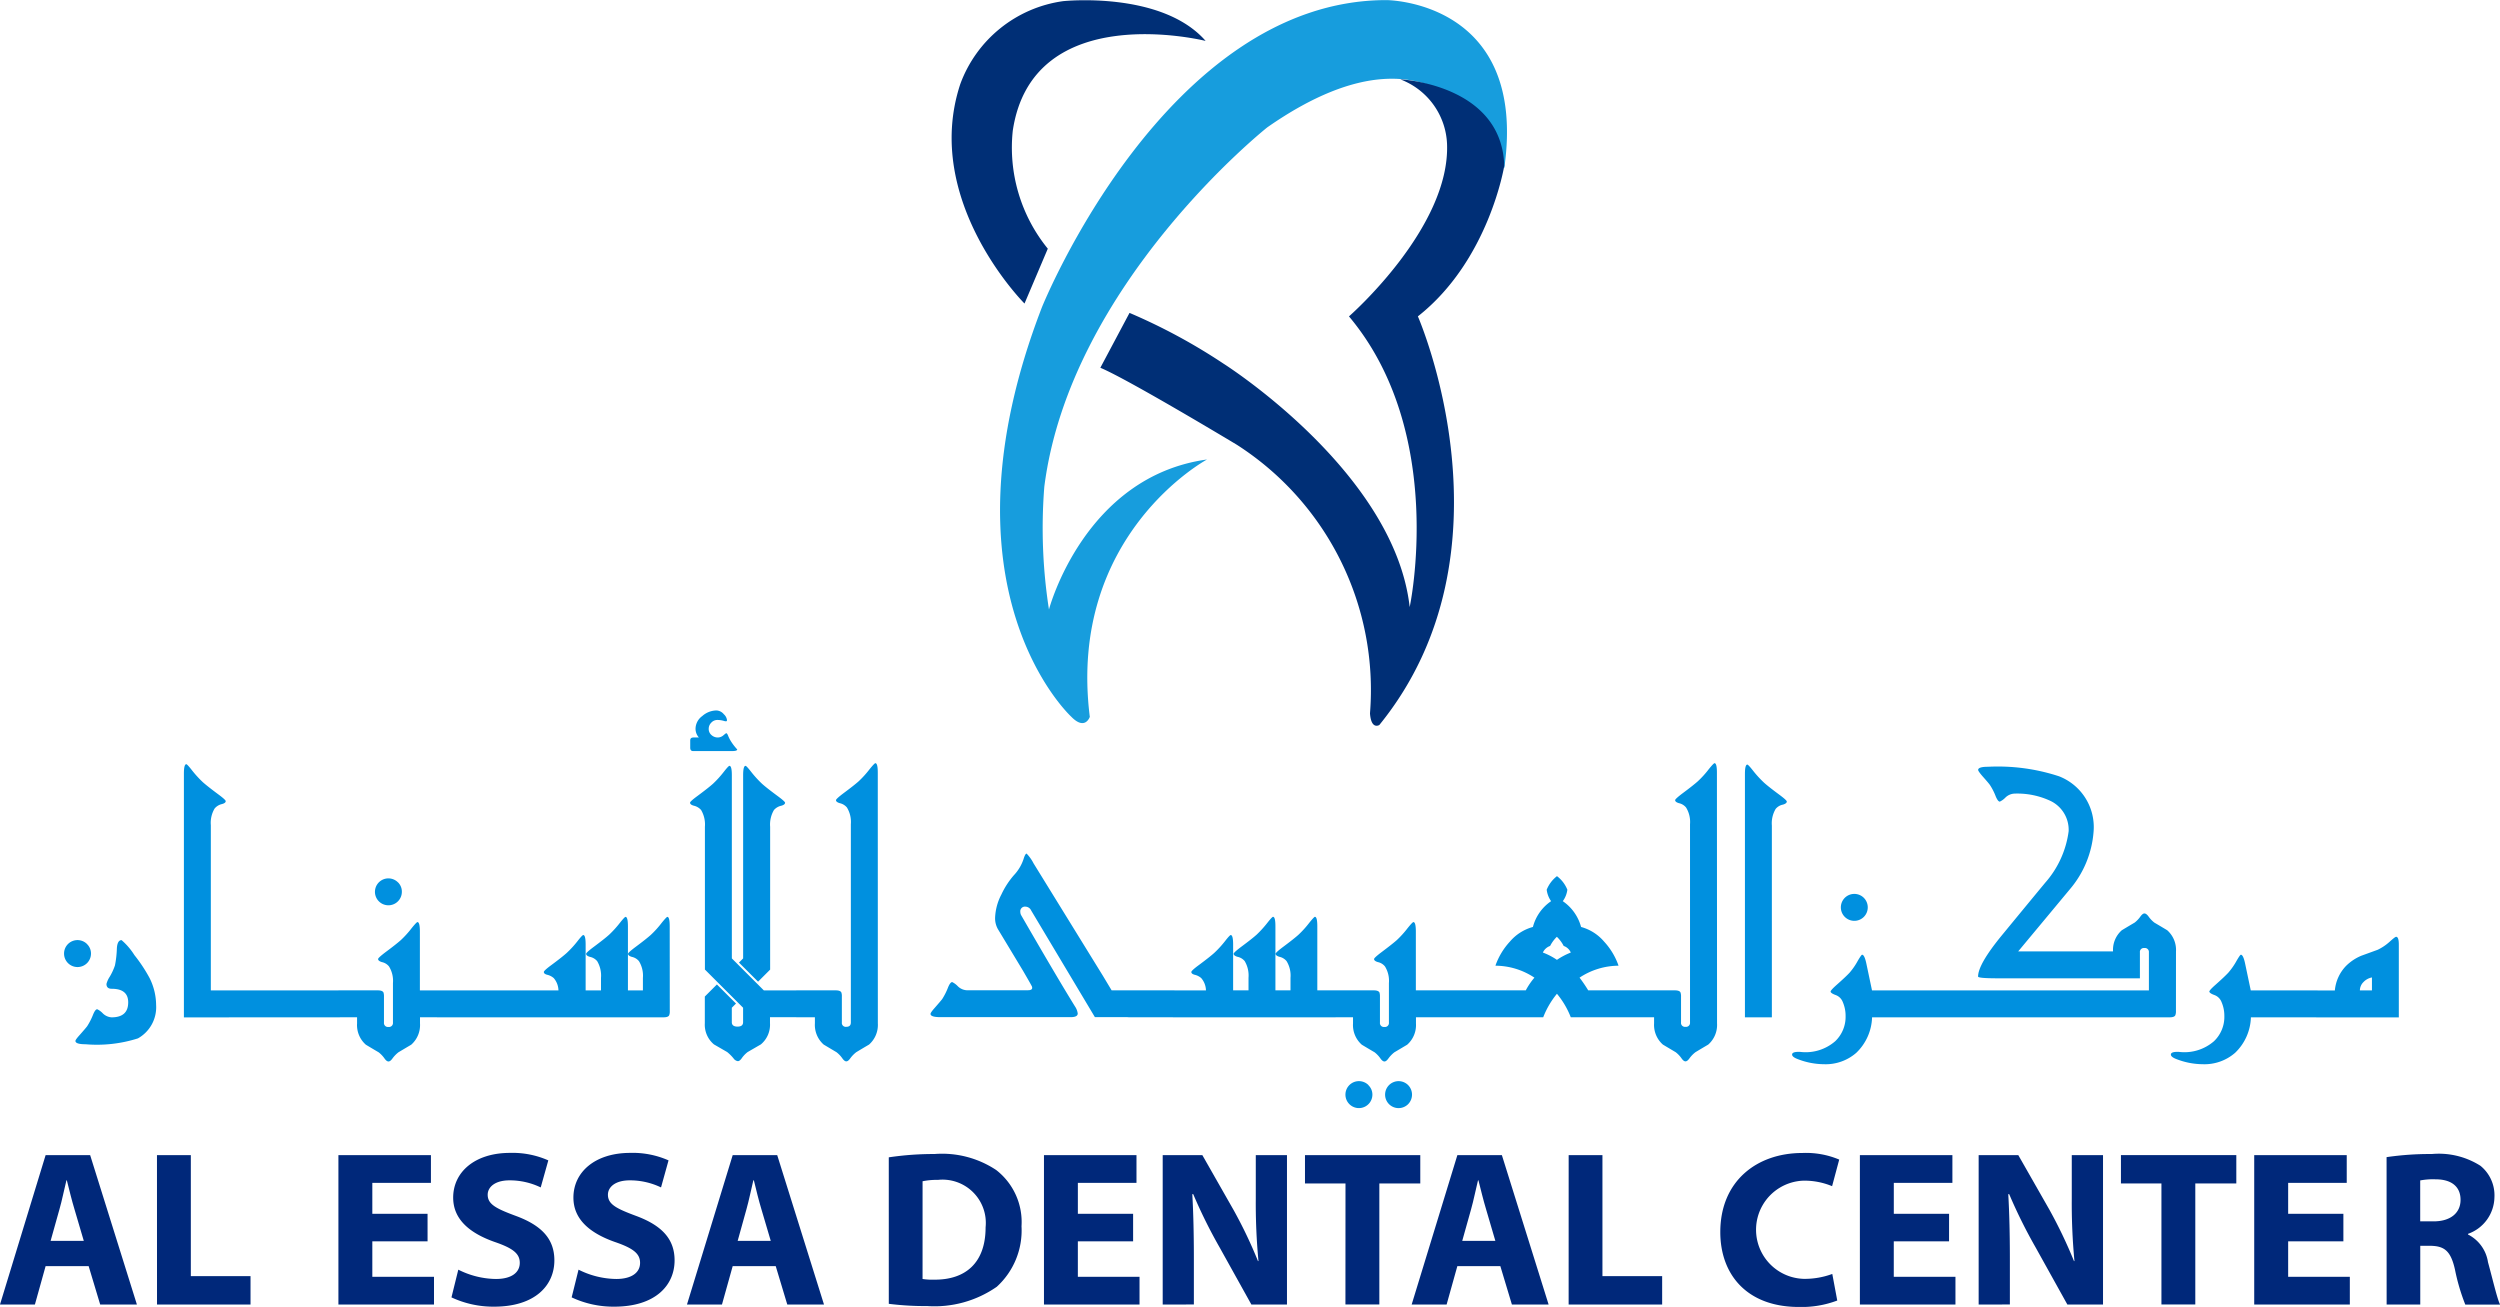 <svg xmlns="http://www.w3.org/2000/svg" width="170.242" height="89" viewBox="0 0 170.242 89">
  <g id="Group_215" data-name="Group 215" transform="translate(-289.161 -46.915)">
    <g id="Group_199" data-name="Group 199" transform="translate(289.161 95.296)">
      <g id="Group_198" data-name="Group 198">
        <g id="Group_197" data-name="Group 197" transform="translate(0 30.13)">
          <path id="Path_847" data-name="Path 847" d="M402.481,107.741H398.72v2.417h4.2v1.886h-6.511V101.874h6.3v1.885H398.72v2.108h3.761Z" transform="translate(-242.904 -101.722)" fill="#00287a"/>
          <path id="Path_848" data-name="Path 848" d="M402.706,102.032a20.379,20.379,0,0,1,3.079-.212,5.285,5.285,0,0,1,3.311.8,2.586,2.586,0,0,1,.955,2.144,2.693,2.693,0,0,1-1.8,2.492v.044a2.532,2.532,0,0,1,1.361,1.885c.321,1.165.624,2.493.823,2.887h-2.369a13.732,13.732,0,0,1-.7-2.373c-.286-1.285-.723-1.616-1.679-1.629H405v4h-2.29Zm2.29,4.374h.913c1.149,0,1.835-.573,1.835-1.463,0-.92-.638-1.4-1.7-1.4a4.607,4.607,0,0,0-1.048.076Z" transform="translate(-240.188 -101.746)" fill="#00287a"/>
          <path id="Path_849" data-name="Path 849" d="M292.267,109.43l-.729,2.615h-2.377l3.106-10.172H295.3l3.183,10.172h-2.5l-.786-2.615Zm2.6-1.718-.636-2.16c-.183-.6-.365-1.355-.517-1.961h-.03c-.153.605-.3,1.374-.472,1.961l-.605,2.16Z" transform="translate(-289.161 -101.723)" fill="#00287a"/>
          <path id="Path_850" data-name="Path 850" d="M296.629,101.874h2.306v8.239H303v1.932h-6.368Z" transform="translate(-285.94 -101.722)" fill="#00287a"/>
          <path id="Path_851" data-name="Path 851" d="M311.332,107.741H307.57v2.417h4.2v1.886h-6.509V101.874h6.3v1.885H307.57v2.108h3.761Z" transform="translate(-282.216 -101.722)" fill="#00287a"/>
          <path id="Path_852" data-name="Path 852" d="M311.108,109.717a5.821,5.821,0,0,0,2.561.634c1.063,0,1.625-.438,1.625-1.1,0-.637-.482-1-1.712-1.421-1.7-.6-2.823-1.539-2.823-3.019,0-1.738,1.47-3.046,3.867-3.046a6.033,6.033,0,0,1,2.611.51l-.517,1.842a4.845,4.845,0,0,0-2.124-.482c-1,0-1.487.468-1.487.978,0,.648.56.939,1.9,1.437,1.809.664,2.641,1.6,2.641,3.034,0,1.7-1.305,3.153-4.108,3.153a6.729,6.729,0,0,1-2.9-.633Z" transform="translate(-279.899 -101.768)" fill="#00287a"/>
          <path id="Path_853" data-name="Path 853" d="M316.827,109.717a5.857,5.857,0,0,0,2.565.634c1.059,0,1.625-.438,1.625-1.1,0-.637-.487-1-1.716-1.421-1.7-.6-2.823-1.539-2.823-3.019,0-1.738,1.47-3.046,3.869-3.046a6.041,6.041,0,0,1,2.609.51l-.512,1.842a4.858,4.858,0,0,0-2.13-.482c-1,0-1.486.468-1.486.978,0,.648.564.939,1.9,1.437,1.8.664,2.639,1.6,2.639,3.034,0,1.7-1.305,3.153-4.114,3.153a6.688,6.688,0,0,1-2.894-.633Z" transform="translate(-277.43 -101.768)" fill="#00287a"/>
          <path id="Path_854" data-name="Path 854" d="M324.958,109.43l-.73,2.615h-2.383l3.113-10.172h3.032l3.185,10.172h-2.5l-.787-2.615Zm2.592-1.718-.638-2.16c-.182-.6-.365-1.355-.511-1.961h-.037c-.147.605-.3,1.374-.467,1.961l-.6,2.16Z" transform="translate(-275.064 -101.723)" fill="#00287a"/>
          <path id="Path_855" data-name="Path 855" d="M331.446,102.046a20.62,20.62,0,0,1,3.109-.226,6.663,6.663,0,0,1,4.2,1.086,4.479,4.479,0,0,1,1.73,3.833,5.187,5.187,0,0,1-1.686,4.122,7.42,7.42,0,0,1-4.73,1.313,19.983,19.983,0,0,1-2.622-.153Zm2.3,8.283a4.208,4.208,0,0,0,.806.047c2.108.013,3.487-1.134,3.487-3.563a2.947,2.947,0,0,0-3.243-3.232,4.793,4.793,0,0,0-1.049.094Z" transform="translate(-270.923 -101.746)" fill="#00287a"/>
          <path id="Path_856" data-name="Path 856" d="M344.9,107.741h-3.763v2.417h4.2v1.886H338.83V101.874h6.3v1.885h-3.992v2.108H344.9Z" transform="translate(-267.739 -101.722)" fill="#00287a"/>
          <path id="Path_857" data-name="Path 857" d="M344.478,112.045V101.873h2.7L349.3,105.6a31.075,31.075,0,0,1,1.666,3.488H351a41.577,41.577,0,0,1-.183-4.257v-2.958h2.124v10.172h-2.425l-2.184-3.928a34.532,34.532,0,0,1-1.775-3.587h-.063c.077,1.355.107,2.788.107,4.45v3.064Z" transform="translate(-265.302 -101.723)" fill="#00287a"/>
          <path id="Path_858" data-name="Path 858" d="M354.007,103.8h-2.759v-1.93H359.1v1.93h-2.788v8.241h-2.309Z" transform="translate(-262.383 -101.722)" fill="#00287a"/>
          <path id="Path_859" data-name="Path 859" d="M359.435,109.43l-.731,2.615h-2.38l3.112-10.172h3.031l3.182,10.172h-2.5l-.787-2.615Zm2.588-1.718-.634-2.16c-.182-.6-.364-1.355-.518-1.961h-.03c-.152.605-.3,1.374-.469,1.961l-.605,2.16Z" transform="translate(-260.194 -101.723)" fill="#00287a"/>
          <path id="Path_860" data-name="Path 860" d="M363.793,101.874h2.3v8.239h4.066v1.932h-6.368Z" transform="translate(-256.972 -101.722)" fill="#00287a"/>
          <path id="Path_861" data-name="Path 861" d="M378.971,111.819a6.84,6.84,0,0,1-2.611.438c-3.534,0-5.353-2.2-5.353-5.1,0-3.472,2.489-5.385,5.582-5.385a5.816,5.816,0,0,1,2.516.449l-.485,1.811a4.9,4.9,0,0,0-1.941-.376,3.345,3.345,0,0,0,.016,6.687,5.409,5.409,0,0,0,1.938-.335Z" transform="translate(-253.86 -101.768)" fill="#00287a"/>
          <path id="Path_862" data-name="Path 862" d="M383.72,107.741h-3.764v2.417h4.2v1.886h-6.508V101.874h6.3v1.885h-3.99v2.108h3.764Z" transform="translate(-250.996 -101.722)" fill="#00287a"/>
          <path id="Path_863" data-name="Path 863" d="M383.3,112.045V101.873h2.7l2.125,3.727a32.382,32.382,0,0,1,1.667,3.488h.032a41.577,41.577,0,0,1-.183-4.257v-2.958h2.128v10.172h-2.429l-2.183-3.928a34.844,34.844,0,0,1-1.778-3.587h-.062c.077,1.355.109,2.788.109,4.45v3.064Z" transform="translate(-248.56 -101.723)" fill="#00287a"/>
          <path id="Path_864" data-name="Path 864" d="M392.826,103.8h-2.758v-1.93h7.857v1.93h-2.793v8.241h-2.306Z" transform="translate(-245.639 -101.722)" fill="#00287a"/>
        </g>
        <path id="Path_865" data-name="Path 865" d="M448.549,99.781a.8.8,0,0,1,.238-.563,1.057,1.057,0,0,1,.583-.321v.883Zm2.465-3.651c-.049,0-.19.109-.432.329a3.4,3.4,0,0,1-.822.554c-.362.132-.73.266-1.1.4a3.237,3.237,0,0,0-1.065.71,2.753,2.753,0,0,0-.751,1.662h-1.211c-.209,0-.335.046-.382.137a.7.7,0,0,0-.041.286v.985a.866.866,0,0,0,.033.278c.047.1.175.146.391.146H451.2V96.666C451.2,96.308,451.141,96.129,451.014,96.129Zm-4.957,4.075a.77.77,0,0,0-.036-.278c-.052-.1-.182-.146-.388-.146h-1.506c-.207,0-.333.046-.382.137a.726.726,0,0,0-.042.286v.985a.82.82,0,0,0,.034.278c.047.1.178.146.389.146h1.506c.206,0,.333-.042.379-.129a.726.726,0,0,0,.044-.295Zm-1.506,0a.849.849,0,0,0-.034-.278c-.053-.1-.182-.146-.389-.146h-1.506c-.208,0-.335.046-.379.137a.662.662,0,0,0-.046.286v.985a.809.809,0,0,0,.036.278c.046.1.176.146.389.146h1.506c.208,0,.334-.042.381-.129a.787.787,0,0,0,.043-.295Zm-1.509,0a.856.856,0,0,0-.033-.278c-.047-.1-.177-.146-.391-.146h-1.5L440.743,98c-.087-.432-.187-.65-.3-.65-.034,0-.132.139-.292.415a4.682,4.682,0,0,1-.56.806q-.255.275-.869.82c-.293.259-.437.419-.425.477.019.074.136.152.352.229a.824.824,0,0,1,.48.479,2.352,2.352,0,0,1,.19.952,2.284,2.284,0,0,1-.708,1.713,3.067,3.067,0,0,1-2.379.726c-.369-.017-.554.044-.554.182,0,.116.143.225.432.329a5.007,5.007,0,0,0,1.738.328,3.171,3.171,0,0,0,2.206-.779,3.482,3.482,0,0,0,1.073-2.413h1.5c.209,0,.335-.042.382-.129a.761.761,0,0,0,.042-.295Zm-7.016-3.08a1.788,1.788,0,0,0-.6-1.444c-.289-.173-.58-.346-.875-.52a1.955,1.955,0,0,1-.406-.432c-.1-.127-.188-.19-.268-.19s-.16.063-.26.19a1.95,1.95,0,0,1-.405.432q-.442.26-.873.52a1.78,1.78,0,0,0-.6,1.444h-6.461q1.756-2.108,3.511-4.221a6.828,6.828,0,0,0,1.627-3.96,3.709,3.709,0,0,0-2.36-3.747,13.337,13.337,0,0,0-4.819-.647q-.683,0-.683.216c0,.057.1.2.293.424q.406.457.5.588a4.064,4.064,0,0,1,.408.8c.1.23.189.346.276.346a1.33,1.33,0,0,0,.376-.273.939.939,0,0,1,.6-.272,5.314,5.314,0,0,1,2.5.51,2.182,2.182,0,0,1,1.209,2.051,6.587,6.587,0,0,1-1.6,3.511q-1.488,1.8-2.967,3.6-1.6,1.954-1.6,2.785c0,.08.451.12,1.357.12h9.663V97.194a.267.267,0,0,1,.3-.3.272.272,0,0,1,.312.3v2.586H421.347c-.206,0-.334.046-.381.137a.72.72,0,0,0-.043.286v.985a.809.809,0,0,0,.036.278c.046.1.175.146.388.146H435.6c.2,0,.329-.044.379-.137a.728.728,0,0,0,.044-.286Zm-14.256,3.08a.813.813,0,0,0-.034-.278c-.053-.1-.182-.146-.391-.146h-1.5c-.207,0-.335.046-.381.137a.667.667,0,0,0-.044.286v.985a.776.776,0,0,0,.036.278c.044.1.176.146.389.146h1.5c.209,0,.335-.042.382-.129a.757.757,0,0,0,.043-.295Zm-1.506,0a.8.8,0,0,0-.036-.278c-.05-.1-.182-.146-.388-.146h-1.5c-.209,0-.335.046-.382.137a.671.671,0,0,0-.043.286v.985a.819.819,0,0,0,.034.278c.047.1.176.146.391.146h1.5c.206,0,.335-.042.379-.129a.751.751,0,0,0,.044-.295Zm-1.507,0a.82.82,0,0,0-.033-.278c-.053-.1-.182-.146-.389-.146H416.83c-.209,0-.335.046-.381.137a.721.721,0,0,0-.043.286v.985a.857.857,0,0,0,.034.278c.047.1.175.146.389.146h1.506c.207,0,.333-.042.381-.129a.79.79,0,0,0,.042-.295Zm-1.506,0a.772.772,0,0,0-.036-.278c-.046-.1-.176-.146-.389-.146h-1.5L414.951,98c-.087-.432-.188-.65-.3-.65-.034,0-.132.139-.295.415a4.546,4.546,0,0,1-.555.806q-.255.275-.87.82c-.293.259-.435.419-.425.477.019.074.135.152.352.229a.82.82,0,0,1,.479.479,2.351,2.351,0,0,1,.19.952,2.29,2.29,0,0,1-.709,1.713,3.064,3.064,0,0,1-2.38.726c-.369-.017-.554.044-.554.182,0,.116.145.225.434.329a5,5,0,0,0,1.739.328,3.165,3.165,0,0,0,2.2-.779,3.488,3.488,0,0,0,1.073-2.413h1.5c.208,0,.333-.042.381-.129a.727.727,0,0,0,.044-.295Zm-2.483-6.73a.917.917,0,1,0,0,1.3.921.921,0,0,0,0-1.3ZM409,86.442q-.736-.543-1.045-.826a7.188,7.188,0,0,1-.737-.809c-.213-.27-.341-.405-.381-.405-.11,0-.165.215-.165.647v16.563h1.834V88.552a1.917,1.917,0,0,1,.259-1.132.855.855,0,0,1,.5-.293c.172-.053.258-.122.258-.209C409.52,86.854,409.347,86.7,409,86.442Zm-4.235-1.487c0-.432-.053-.648-.163-.648-.04,0-.17.135-.389.405a6.538,6.538,0,0,1-.744.823c-.2.179-.538.448-1.029.812q-.519.391-.52.477c0,.086.087.156.26.206a.863.863,0,0,1,.484.295,1.872,1.872,0,0,1,.269,1.134v13.5a.271.271,0,0,1-.312.3.267.267,0,0,1-.3-.3V100.2a.805.805,0,0,0-.036-.278c-.046-.1-.176-.146-.389-.146h-2.621c-.207,0-.333.046-.381.137a.7.7,0,0,0-.043.286v.985a.817.817,0,0,0,.034.278c.047.1.177.146.389.146h1.212v.417a1.782,1.782,0,0,0,.6,1.444c.286.172.58.345.873.52a1.915,1.915,0,0,1,.406.431c.092.127.179.192.259.192s.167-.064.261-.192a2.034,2.034,0,0,1,.415-.431c.288-.175.58-.348.873-.52a1.781,1.781,0,0,0,.6-1.444Zm-10.9,12.74a4.487,4.487,0,0,0-.953-.494.852.852,0,0,1,.494-.449,2.391,2.391,0,0,1,.459-.623,2.324,2.324,0,0,1,.465.623.824.824,0,0,1,.485.449A4.761,4.761,0,0,0,393.869,97.7ZM399.7,100.2a.812.812,0,0,0-.034-.278c-.052-.1-.182-.146-.389-.146H396a9.172,9.172,0,0,0-.59-.865,4.849,4.849,0,0,1,2.656-.814,4.668,4.668,0,0,0-.986-1.643,3.147,3.147,0,0,0-1.566-.995,3.1,3.1,0,0,0-1.245-1.756,1.671,1.671,0,0,0,.311-.779,2.166,2.166,0,0,0-.707-.925,2.2,2.2,0,0,0-.7.925,1.719,1.719,0,0,0,.3.779,3.047,3.047,0,0,0-1.238,1.756,3.147,3.147,0,0,0-1.566.995,4.713,4.713,0,0,0-.988,1.643,4.836,4.836,0,0,1,2.656.814,4.765,4.765,0,0,0-.588.865h-3.279c-.206,0-.332.046-.379.137a.693.693,0,0,0-.043.286v.985a.741.741,0,0,0,.034.269c.046.1.176.155.388.155h4.466a5.853,5.853,0,0,1,.935-1.6,5.773,5.773,0,0,1,.942,1.6h4.463c.208,0,.335-.042.381-.129a.829.829,0,0,0,.043-.295Zm-10.8,0a.807.807,0,0,0-.036-.278c-.05-.1-.182-.146-.389-.146h-1.5c-.208,0-.333.046-.381.137a.671.671,0,0,0-.043.286v.985a.818.818,0,0,0,.034.278c.046.1.176.146.389.146h1.5c.208,0,.336-.042.382-.129a.758.758,0,0,0,.043-.295Zm-1.506,0a.849.849,0,0,0-.034-.278c-.053-.1-.182-.146-.389-.146h-1.506c-.208,0-.335.046-.381.137a.719.719,0,0,0-.043.286v.985a.856.856,0,0,0,.034.278c.047.1.176.146.389.146h1.506c.208,0,.333-.042.379-.129a.726.726,0,0,0,.044-.295Zm-6.359,6.027a.918.918,0,1,0,.269.65A.888.888,0,0,0,381.029,106.231Zm2.7,0a.918.918,0,1,0,0,1.3.925.925,0,0,0,0-1.3Zm2.161-6.027a.664.664,0,0,0-.043-.278c-.047-.1-.173-.146-.381-.146h-1.209V95.774c0-.432-.056-.647-.166-.647-.04,0-.17.135-.389.405a6.65,6.65,0,0,1-.743.823q-.3.266-1.029.812c-.346.261-.518.419-.518.477,0,.086.083.156.258.208a.843.843,0,0,1,.484.295,1.862,1.862,0,0,1,.269,1.132v2.689a.272.272,0,0,1-.311.3.268.268,0,0,1-.3-.3V100.2a.9.9,0,0,0-.033-.278c-.053-.1-.182-.146-.391-.146h-2.622c-.206,0-.333.046-.378.137a.663.663,0,0,0-.046.286v.985a.811.811,0,0,0,.036.278c.047.1.176.146.388.146h1.212v.424a1.783,1.783,0,0,0,.6,1.446q.432.26.873.518a1.928,1.928,0,0,1,.405.434c.094.125.18.189.262.189s.166-.064.259-.189a2.128,2.128,0,0,1,.415-.434l.873-.518a1.784,1.784,0,0,0,.6-1.446v-.424h1.209c.2,0,.325-.042.372-.129a.643.643,0,0,0,.052-.295Zm-6.7,0a.662.662,0,0,0-.043-.278c-.046-.1-.176-.146-.389-.146h-1.211v-4.36c0-.434-.056-.648-.165-.648-.034,0-.162.135-.381.405a6.638,6.638,0,0,1-.744.823c-.2.179-.538.448-1.029.813q-.52.389-.52.475c0,.086.087.156.26.208a.863.863,0,0,1,.485.293,1.878,1.878,0,0,1,.268,1.135v.856H374.7v-4.36c0-.434-.054-.648-.163-.648-.04,0-.167.135-.382.405a7.224,7.224,0,0,1-.733.809c-.209.189-.557.462-1.049.827q-.517.389-.518.475c0,.086.087.156.261.208a.854.854,0,0,1,.492.293,1.926,1.926,0,0,1,.26,1.135v.856h-1.048V96.657c0-.432-.054-.648-.165-.648-.04,0-.167.135-.379.406a7.033,7.033,0,0,1-.736.807q-.311.281-1.046.826-.52.382-.52.477c0,.087.076.15.226.19a1.012,1.012,0,0,1,.448.226,1.334,1.334,0,0,1,.322.839h-2.207c-.209,0-.335.046-.381.137a.7.7,0,0,0-.043.286v.985a.824.824,0,0,0,.033.269q.071.155.391.155h10.994c.208,0,.335-.042.379-.129a.622.622,0,0,0,.053-.295Zm-11,0a.772.772,0,0,0-.036-.278c-.052-.1-.18-.146-.388-.146h-1.5c-.209,0-.338.046-.382.137a.721.721,0,0,0-.043.286v.985a.818.818,0,0,0,.034.278c.046.1.176.146.391.146h1.5c.208,0,.333-.042.379-.129a.724.724,0,0,0,.044-.295Zm-1.507,0a.814.814,0,0,0-.034-.278c-.052-.1-.182-.146-.388-.146H364.75c-.206,0-.333.046-.381.137a.7.7,0,0,0-.043.286v.985a.776.776,0,0,0,.036.278c.046.1.175.146.388.146h1.506c.206,0,.333-.042.379-.129a.732.732,0,0,0,.043-.295Zm-1.506,0a.9.9,0,0,0-.034-.278c-.054-.1-.182-.146-.391-.146h-1.211l-.6-1-4.715-7.645a2.744,2.744,0,0,0-.475-.667c-.063,0-.133.125-.209.372a2.927,2.927,0,0,1-.653,1.094,5.57,5.57,0,0,0-.852,1.311,3.708,3.708,0,0,0-.432,1.592,1.491,1.491,0,0,0,.189.77l1.715,2.844q.509.876.57,1a.3.3,0,0,1,.052.156c0,.109-.094.165-.285.165h-4.187a.93.93,0,0,1-.6-.279,1.318,1.318,0,0,0-.376-.276c-.086,0-.179.119-.278.355a4.419,4.419,0,0,1-.405.806q-.1.129-.5.587c-.195.22-.292.358-.292.417,0,.15.228.223.683.223h8.856c.323,0,.485-.083.485-.25a1.12,1.12,0,0,0-.189-.484q-1.23-1.988-3.65-6.185a.46.46,0,0,1-.07-.242.317.317,0,0,1,.355-.364.44.44,0,0,1,.382.259l4.341,7.265h2.36c.209,0,.335-.042.381-.129a.779.779,0,0,0,.044-.295ZM347.622,84.955c0-.432-.054-.648-.165-.648-.04,0-.169.135-.389.405a6.772,6.772,0,0,1-.743.823c-.2.179-.54.448-1.031.812q-.517.391-.518.477c0,.086.087.156.259.206a.876.876,0,0,1,.487.295,1.885,1.885,0,0,1,.266,1.134v13.5c0,.2-.1.3-.312.3a.267.267,0,0,1-.3-.3V100.2a.778.778,0,0,0-.034-.278c-.047-.1-.176-.146-.391-.146H342.13c-.208,0-.335.046-.381.137a.672.672,0,0,0-.043.286v.985a.816.816,0,0,0,.034.278c.046.1.175.146.389.146h1.211v.417a1.781,1.781,0,0,0,.6,1.444l.873.52a1.918,1.918,0,0,1,.406.431c.092.127.179.192.259.192s.167-.064.26-.192a2.071,2.071,0,0,1,.415-.431q.431-.262.873-.52a1.782,1.782,0,0,0,.6-1.444Zm-5.07,15.249a.82.82,0,0,0-.033-.278c-.046-.1-.175-.146-.389-.146h-2.266l-2.18-2.18V85.127c0-.425-.054-.64-.163-.64-.043,0-.169.135-.382.406a7.094,7.094,0,0,1-.734.81c-.208.188-.557.461-1.046.824q-.52.382-.52.468c0,.092.087.162.26.208a.921.921,0,0,1,.492.293,1.937,1.937,0,0,1,.259,1.142v9.721l2.6,2.6v.986c0,.2-.126.3-.379.3s-.389-.1-.389-.3v-.986l.285-.285-1.3-1.3-.823.823v1.816a1.747,1.747,0,0,0,.623,1.444l.9.52a2.948,2.948,0,0,1,.432.431.435.435,0,0,0,.295.19c.079,0,.166-.063.258-.19a1.887,1.887,0,0,1,.408-.431c.3-.173.6-.348.9-.52a1.747,1.747,0,0,0,.622-1.444v-.408h1.842c.208,0,.335-.042.381-.129a.736.736,0,0,0,.042-.295Zm-1.771-13.676c-.491-.364-.84-.637-1.046-.824a7.348,7.348,0,0,1-.737-.81c-.213-.272-.339-.406-.379-.406-.11,0-.166.215-.166.64V97.6l-.283.285,1.3,1.3.822-.822V88.639a1.948,1.948,0,0,1,.259-1.142.913.913,0,0,1,.5-.293c.17-.046.258-.116.258-.208Q341.3,86.91,340.782,86.528Zm-3.14-3.684a2.4,2.4,0,0,1-.208-.4c-.046-.122-.092-.18-.139-.18a2.327,2.327,0,0,0-.185.146.592.592,0,0,1-.386.147.637.637,0,0,1-.424-.165.541.541,0,0,1-.19-.434.585.585,0,0,1,.173-.409.555.555,0,0,1,.424-.186,1.555,1.555,0,0,1,.451.069c.1.03.163.03.182,0l.016-.052a.645.645,0,0,0-.216-.406.689.689,0,0,0-.5-.259,1.491,1.491,0,0,0-.968.381,1.086,1.086,0,0,0-.459.837.894.894,0,0,0,.228.624h-.364c-.152,0-.226.066-.226.2v.492c0,.156.064.233.2.233h2.629c.249,0,.372-.037.372-.112A3.711,3.711,0,0,1,337.641,82.844Zm-4.188,12.577c0-.434-.053-.648-.163-.648-.034,0-.162.135-.382.405a6.532,6.532,0,0,1-.743.823c-.2.179-.538.448-1.029.813q-.52.389-.52.475c0,.086.086.156.259.208a.849.849,0,0,1,.485.293,1.879,1.879,0,0,1,.268,1.135v.856h-1.02v-4.36c0-.434-.054-.648-.165-.648-.039,0-.166.135-.381.405a7.064,7.064,0,0,1-.734.809c-.208.189-.557.462-1.046.827q-.522.389-.521.475c0,.086.087.156.262.208a.859.859,0,0,1,.492.293,1.926,1.926,0,0,1,.259,1.135v.856h-1.046V96.657q0-.648-.163-.648c-.041,0-.17.135-.382.406a6.906,6.906,0,0,1-.736.807q-.309.281-1.045.826-.52.382-.52.477c0,.087.074.15.226.19a1.019,1.019,0,0,1,.448.226,1.334,1.334,0,0,1,.321.839h-2.2q-.313,0-.382.137a.689.689,0,0,0-.044.286v.985a.734.734,0,0,0,.036.269q.069.155.391.155h9.356c.208,0,.333-.044.382-.137a.694.694,0,0,0,.042-.286Zm-9.359,4.783a.77.77,0,0,0-.036-.278c-.05-.1-.182-.146-.386-.146h-1.506c-.208,0-.334.046-.381.137a.667.667,0,0,0-.044.286v.985a.811.811,0,0,0,.036.278c.047.1.176.146.389.146h1.506c.2,0,.332-.042.381-.129a.79.79,0,0,0,.042-.295Zm-1.506,0a.82.82,0,0,0-.033-.278c-.053-.1-.182-.146-.391-.146h-1.506c-.207,0-.333.046-.379.137a.694.694,0,0,0-.043.286v.985a.866.866,0,0,0,.033.278c.047.1.176.146.389.146h1.506c.209,0,.335-.042.381-.129a.784.784,0,0,0,.043-.295Zm-1.506,0a.858.858,0,0,0-.033-.278c-.053-.1-.182-.146-.391-.146h-1.5c-.207,0-.336.046-.381.137a.689.689,0,0,0-.044.286v.985a.811.811,0,0,0,.036.278c.044.1.176.146.389.146h1.5c.209,0,.335-.042.382-.129a.763.763,0,0,0,.042-.295Zm-1.506,0a.809.809,0,0,0-.034-.278c-.052-.1-.182-.146-.388-.146h-1.506c-.209,0-.335.046-.382.137a.726.726,0,0,0-.042.286v.985a.864.864,0,0,0,.033.278c.049.1.176.146.391.146h1.506c.206,0,.332-.042.379-.129a.757.757,0,0,0,.043-.295Zm-1.5,0a.687.687,0,0,0-.043-.278c-.047-.1-.175-.146-.381-.146h-1.211V95.774c0-.432-.056-.647-.165-.647-.04,0-.17.135-.389.405a6.641,6.641,0,0,1-.744.823c-.2.177-.538.448-1.031.812-.344.261-.517.419-.517.477,0,.086.086.156.259.208a.848.848,0,0,1,.484.295,1.862,1.862,0,0,1,.269,1.132v2.689a.272.272,0,0,1-.312.3.269.269,0,0,1-.3-.3V100.2a.86.86,0,0,0-.033-.278c-.053-.1-.182-.146-.391-.146h-2.621c-.206,0-.333.046-.379.137a.667.667,0,0,0-.044.286v.985a.777.777,0,0,0,.036.278c.044.1.176.146.388.146h1.212v.424a1.778,1.778,0,0,0,.6,1.446q.432.26.872.518a1.969,1.969,0,0,1,.408.434c.093.125.177.189.259.189s.167-.064.26-.189a2.128,2.128,0,0,1,.415-.434q.432-.258.872-.518a1.779,1.779,0,0,0,.6-1.446v-.424h1.211c.2,0,.325-.042.372-.129a.625.625,0,0,0,.052-.295Zm-3.132-7.785a.916.916,0,1,0,.269.648A.882.882,0,0,0,314.948,92.419Zm-3.573,7.785a.9.9,0,0,0-.033-.278c-.053-.1-.183-.146-.391-.146h-1.506c-.208,0-.333.046-.379.137a.672.672,0,0,0-.043.286v.985a.826.826,0,0,0,.033.278c.047.1.176.146.389.146h1.506c.208,0,.335-.042.379-.129a.752.752,0,0,0,.044-.295Zm-1.507,0a.776.776,0,0,0-.034-.278c-.05-.1-.18-.146-.389-.146h-1.5q-.313,0-.382.137a.719.719,0,0,0-.043.286v.985a.818.818,0,0,0,.034.278c.046.1.177.146.391.146h1.5c.209,0,.335-.042.382-.129a.763.763,0,0,0,.041-.295Zm-1.5,0a.769.769,0,0,0-.036-.278c-.05-.1-.182-.146-.386-.146h-1.507c-.208,0-.334.046-.381.137a.7.7,0,0,0-.043.286v.985a.82.82,0,0,0,.034.278c.046.1.176.146.389.146h1.507c.2,0,.332-.042.378-.129a.728.728,0,0,0,.044-.295Zm-1.506,0a.85.85,0,0,0-.034-.278c-.053-.1-.182-.146-.389-.146h-1.506c-.208,0-.333.046-.379.137a.69.69,0,0,0-.044.286v.985a.81.81,0,0,0,.036.278c.046.1.175.146.388.146h1.506c.207,0,.333-.042.381-.129a.784.784,0,0,0,.043-.295Zm-1.506,0a.849.849,0,0,0-.034-.278c-.053-.1-.182-.146-.391-.146h-1.5c-.207,0-.335.046-.381.137a.694.694,0,0,0-.043.286v.985a.819.819,0,0,0,.034.278c.046.1.177.146.389.146h1.5c.209,0,.335-.042.382-.129a.757.757,0,0,0,.043-.295Zm-1.513,0a.778.778,0,0,0-.034-.278c-.053-.1-.182-.146-.389-.146h-1.211V88.526a1.9,1.9,0,0,1,.259-1.134.912.912,0,0,1,.492-.3c.175-.046.262-.112.262-.2,0-.063-.175-.22-.521-.475q-.734-.545-1.046-.826a7.209,7.209,0,0,1-.736-.809c-.212-.272-.341-.406-.379-.406-.109,0-.165.213-.165.64v16.6h3.044c.208,0,.334-.044.381-.137a.666.666,0,0,0,.043-.286ZM297,97.375a4.484,4.484,0,0,0-.873-1.019c-.19,0-.3.189-.321.57a6.856,6.856,0,0,1-.13,1.151,3.953,3.953,0,0,1-.355.77,1.661,1.661,0,0,0-.223.492c0,.219.119.329.354.329q1.127,0,1.126.925,0,1.022-1.134,1.021a.935.935,0,0,1-.6-.276,1.29,1.29,0,0,0-.375-.276c-.087,0-.179.117-.278.355a4.526,4.526,0,0,1-.406.8c-.063.086-.23.281-.5.587-.2.22-.3.358-.3.417,0,.149.231.225.686.225a9.2,9.2,0,0,0,3.571-.4,2.433,2.433,0,0,0,1.237-2.274,4.147,4.147,0,0,0-.449-1.842A10.414,10.414,0,0,0,297,97.375Zm-3.226-.753a.916.916,0,0,0-1.564.65.917.917,0,0,0,1.834,0A.887.887,0,0,0,293.77,96.622Z" transform="translate(-287.848 -80.717)" fill="#0090df"/>
      </g>
    </g>
    <g id="Group_202" data-name="Group 202" transform="translate(353.961 46.915)">
      <g id="Group_201" data-name="Group 201">
        <g id="Group_200" data-name="Group 200">
          <path id="Path_866" data-name="Path 866" d="M350.842,78.2s-9.54,5.128-7.99,17.531c0,0-.316.955-1.252,0,0,0-9.441-8.625-2.005-27.9,0,0,8.426-20.909,23.451-20.909,0,0,9.66.016,8.03,11.448,0,0-3.5-11.606-16.138-2.782,0,0-13.434,10.653-15.185,24.485a36.049,36.049,0,0,0,.318,8.347s2.385-9.063,10.772-10.217" transform="translate(-333.44 -46.915)" fill="#179ddd"/>
          <path id="Path_867" data-name="Path 867" d="M361.943,50.691s6.916.319,7.075,5.884c0,0-1.035,6.438-5.883,10.255,0,0,7,15.979-2.624,27.825,0,0-.557.358-.637-.794a19.838,19.838,0,0,0-9.062-18.285s-7.394-4.453-9.3-5.247l1.987-3.736a39.55,39.55,0,0,1,6.4,3.457s11.645,7.355,12.678,16.576c0,0,2.543-11.845-4.134-19.795,0,0,6.916-6.042,6.677-11.765a4.916,4.916,0,0,0-3.179-4.374" transform="translate(-331.382 -45.286)" fill="#002f76"/>
          <path id="Path_868" data-name="Path 868" d="M351.717,49.693s-11.764-2.941-13.117,6.12a10.905,10.905,0,0,0,2.386,8.031L339.4,67.58s-7-7-4.373-14.946a8.738,8.738,0,0,1,7-5.645s6.7-.716,9.7,2.7" transform="translate(-334.434 -46.91)" fill="#002f76"/>
        </g>
      </g>
    </g>
  </g>
</svg>

